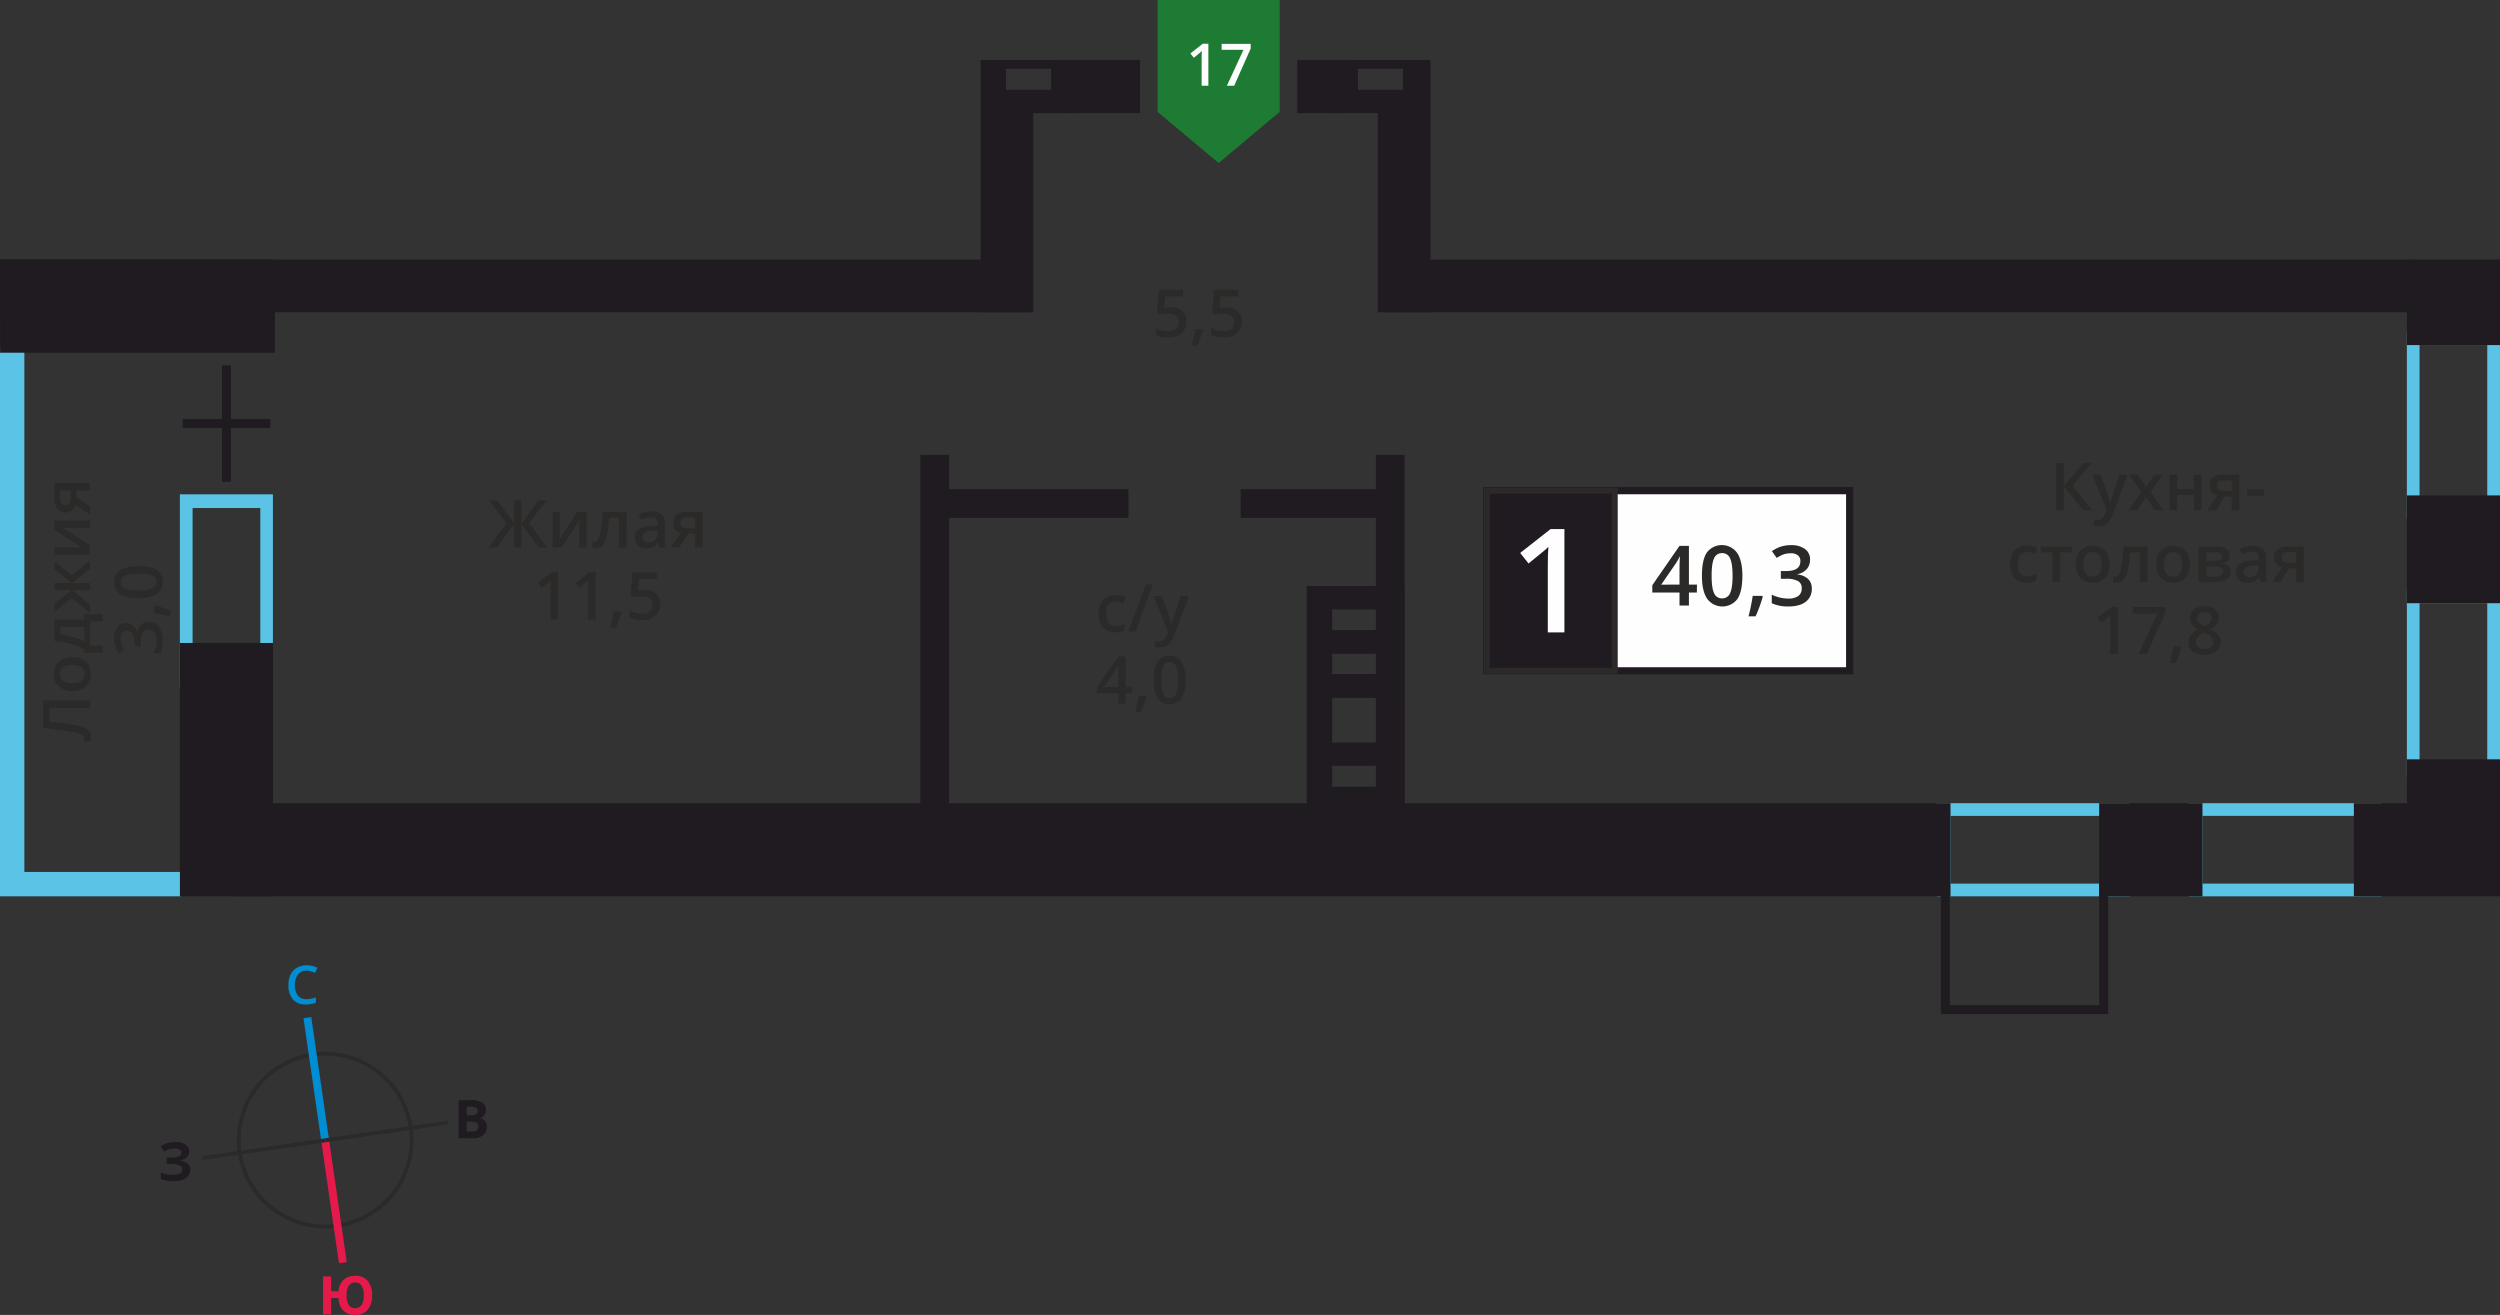 <svg xmlns="http://www.w3.org/2000/svg" viewBox="0 0 1024 538.59"><rect x="0" y="0" width="1024" height="538.59" fill="#333333" stroke="none"/><title>P14_s1_f4_17</title><path d="M383.27-51.84V13.69H411V-51.84Zm-5.2,71.09V-57.41h38.14V19.26Z" transform="translate(607.78 193.19)" style="fill:#5bc4e6;fill-rule:evenodd"/><path d="M383.27,53.88v65.53H411V53.88ZM378.08,125V48.31h38.14V125Z" transform="translate(607.78 193.19)" style="fill:#5bc4e6;fill-rule:evenodd"/><path d="M-528.9,14.9V82.72h27.74V14.9Zm-5.2,73.39v-79H-496v79Z" transform="translate(607.78 193.19)" style="fill:#5bc4e6;fill-rule:evenodd"/><path d="M191.15,168.74H259V141H191.15Zm73.39,5.2h-79V135.8h79Z" transform="translate(607.78 193.19)" style="fill:#5bc4e6;fill-rule:evenodd"/><path d="M294.35,168.74h67.82V141H294.35Zm73.39,5.2h-79V135.8h79Z" transform="translate(607.78 193.19)" style="fill:#5bc4e6;fill-rule:evenodd"/><rect y="142.15" width="9.98" height="221.81" style="fill:#5bc4e6"/><rect y="357.15" width="74.15" height="9.98" style="fill:#5bc4e6"/><polygon points="798.63 361.42 798.63 411.69 859.82 411.69 859.82 361.59 863.49 361.59 863.49 415.35 794.97 415.35 794.97 361.42 798.63 361.42" style="fill:#1f1b20"/><rect x="0.03" y="106.33" width="112.6" height="38.14" style="fill:#1f1b20"/><rect x="95.8" y="328.99" width="703.13" height="38.14" style="fill:#1f1b20"/><rect x="859.82" y="328.99" width="42.31" height="38.14" style="fill:#1f1b20"/><rect x="964.14" y="328.99" width="59.86" height="38.14" style="fill:#1f1b20"/><rect x="90.93" y="149.65" width="3.67" height="47.69" style="fill:#1f1b20"/><rect x="74.78" y="171.66" width="35.96" height="3.66" style="fill:#1f1b20"/><rect x="73.69" y="263.36" width="38.14" height="103.76" style="fill:#1f1b20"/><rect x="985.86" y="106.3" width="38.14" height="35.05" style="fill:#1f1b20"/><rect x="985.86" y="202.92" width="38.14" height="44.15" style="fill:#1f1b20"/><rect x="985.86" y="311.02" width="38.14" height="44.15" style="fill:#1f1b20"/><rect x="380.82" y="200.37" width="81.41" height="11.77" style="fill:#1f1b20"/><rect x="508.16" y="200.37" width="63.22" height="11.77" style="fill:#1f1b20"/><rect x="376.97" y="186.31" width="11.77" height="151.26" style="fill:#1f1b20"/><rect x="563.55" y="186.31" width="11.77" height="151.26" style="fill:#1f1b20"/><rect x="0.03" y="106.33" width="421.53" height="21.57" style="fill:#1f1b20"/><rect x="566.79" y="106.33" width="421.53" height="21.57" style="fill:#1f1b20"/><rect x="531.36" y="24.56" width="18.23" height="21.76" style="fill:#1f1b20"/><rect x="432.63" y="24.54" width="34.3" height="21.78" style="fill:#1f1b20"/><path d="M-62.13,64.88h18.46V56.44H-62.13Zm0,55.61h18.46v8.58H-62.13ZM-195.72-165h18.47v8.59h-18.47Zm144.16,0h18.47v8.59H-51.55Zm7.88,257.65v18.29H-62.13V92.62Zm11.21,0v46H-72.54V46.86h40.08V92.62ZM-62.13,82.9h18.46V74.6H-62.13Zm40.26-251.52V-65.29H-43.44v-81.58H-62v-21.76Zm-144.16,0v21.76h-18.51v81.58h-21.57V-168.62Z" transform="translate(607.78 193.19)" style="fill:#1f1b20;fill-rule:evenodd"/><polygon points="474.15 45.83 474.16 45.83 486.65 56.3 499.15 66.77 511.64 56.3 524.13 45.83 524.14 45.83 524.14 45.82 524.14 0 474.15 0 474.15 45.82 474.15 45.83" style="fill:#1d7b34;fill-rule:evenodd"/><path d="M-105.25-158.06l6.8-14.73h-8.94v-2.43H-95.5v1.93l-6.76,15.23Zm-7.58,0h-2.76v-11.1q0-2,.1-3.15c-.18.18-.4.39-.67.62s-1.14.95-2.64,2.16l-1.38-1.75,5.05-4h2.3Z" transform="translate(607.78 193.19)" style="fill:#fefefe"/><path d="M-343.69,48.46A6.6,6.6,0,0,1-339.07,50a5.41,5.41,0,0,1,1.7,4.22,6.15,6.15,0,0,1-1.93,4.82,8,8,0,0,1-5.5,1.74,10.36,10.36,0,0,1-5.08-1V56.93a9.26,9.26,0,0,0,2.46.94,11.11,11.11,0,0,0,2.58.33,4.79,4.79,0,0,0,3.19-.94,3.4,3.4,0,0,0,1.1-2.74q0-3.45-4.41-3.45a11.22,11.22,0,0,0-1.53.13,15.82,15.82,0,0,0-1.6.28l-1.39-.82.74-9.43h10V44H-346l-.43,4.77,1.13-.18a11.22,11.22,0,0,1,1.63-.1m-9.52,9.22A44.71,44.71,0,0,1-355.53,64h-2.28a65.44,65.44,0,0,0,1.36-6.62h3.05Zm-10.57,2.83h-3.1V48.06q0-2.23.11-3.54c-.2.21-.45.44-.75.7s-1.28,1.06-3,2.43l-1.55-2,5.68-4.46h2.59Zm-15.43,0h-3.1V48.06q0-2.23.11-3.54c-.2.21-.45.44-.75.7s-1.28,1.06-3,2.43l-1.55-2,5.68-4.46h2.59Zm50.12-39.61a1.89,1.89,0,0,0,.85,1.69,4.1,4.1,0,0,0,2.28.56h2.89V18.83h-3.38a3.14,3.14,0,0,0-2,.54A1.85,1.85,0,0,0-329.08,20.91Zm-.45,10.16H-333l4.06-6a4.38,4.38,0,0,1-2.32-1.51,4.28,4.28,0,0,1-.84-2.7,3.9,3.9,0,0,1,1.48-3.24,6.34,6.34,0,0,1,4-1.17h6.65v14.6h-3.11V25.45H-326ZM-342.19,29a3.84,3.84,0,0,0,2.71-.94,3.44,3.44,0,0,0,1-2.65V24.1l-1.87.08a6.34,6.34,0,0,0-3.18.73,2.22,2.22,0,0,0-1,2,2,2,0,0,0,.58,1.51A2.49,2.49,0,0,0-342.19,29Zm4.62,2.11-.62-2h-.1a6,6,0,0,1-2.13,1.82,6.74,6.74,0,0,1-2.74.48,4.63,4.63,0,0,1-3.36-1.16,4.34,4.34,0,0,1-1.21-3.29,3.86,3.86,0,0,1,1.68-3.41,9.61,9.61,0,0,1,5.1-1.25l2.52-.08v-.78a3,3,0,0,0-.65-2.09,2.66,2.66,0,0,0-2-.69,7,7,0,0,0-2.15.33,16.5,16.5,0,0,0-2,.78l-1-2.22a10.68,10.68,0,0,1,2.6-.95,11.88,11.88,0,0,1,2.66-.32,6.29,6.29,0,0,1,4.2,1.22,4.75,4.75,0,0,1,1.42,3.82v9.83Zm-13.56,0h-3.13V18.91h-4a50.67,50.67,0,0,1-1,7.34,9.53,9.53,0,0,1-1.63,3.85,3.25,3.25,0,0,1-2.62,1.22,4.38,4.38,0,0,1-1.7-.29V28.59a2.79,2.79,0,0,0,1,.18c.9,0,1.6-1,2.12-3a57.17,57.17,0,0,0,1.21-9.27h9.81Zm-27.32-14.6V24c0,.87-.07,2.15-.21,3.84l7.33-11.33h3.79v14.6h-3V23.72c0-.41,0-1.06.08-2s.09-1.57.12-2l-7.3,11.3h-3.79V16.48Zm-21.95,4.62-7-9.32h3.38l6.86,9.35V11.77h3v9.35l6.86-9.35H-384l-7,9.32,7.35,10h-3.48l-7.06-9.78v9.78h-3V21.29l-7.06,9.78h-3.51Z" transform="translate(607.78 193.19)" style="fill:#2b2a29"/><path d="M-551,48.65a14,14,0,0,0,5.63-.82,2.71,2.71,0,0,0,1.69-2.59,2.74,2.74,0,0,0-1.72-2.61,13.94,13.94,0,0,0-5.61-.82,14.05,14.05,0,0,0-5.62.82,2.74,2.74,0,0,0-1.73,2.61,2.7,2.7,0,0,0,1.7,2.59,14.08,14.08,0,0,0,5.65.82m0-10q5,0,7.47,1.62a5.52,5.52,0,0,1,2.44,4.94,5.48,5.48,0,0,1-2.52,4.89q-2.52,1.66-7.39,1.66-5.11,0-7.53-1.62A5.52,5.52,0,0,1-561,45.24a5.49,5.49,0,0,1,2.54-4.9Q-555.92,38.68-551,38.68Zm6.81,16.06a44.78,44.78,0,0,1,6.32,2.32v2.28A65.23,65.23,0,0,0-544.53,58V54.93Zm-12,7.32a4.47,4.47,0,0,1,3.05,1.07,5.4,5.4,0,0,1,1.64,3h.1A5.81,5.81,0,0,1-550,62.65a4.14,4.14,0,0,1,3.07-1.16,5.1,5.1,0,0,1,4.3,2A9,9,0,0,1-541.13,69a12.55,12.55,0,0,1-1,5.41h-2.76a12.32,12.32,0,0,0,.94-2.6,11.21,11.21,0,0,0,.33-2.64,5.57,5.57,0,0,0-.83-3.35,3,3,0,0,0-2.57-1.11A2.45,2.45,0,0,0-549.35,66a7.88,7.88,0,0,0-.72,3.86v1.67h-2.52v-1.7q0-4.62-3.19-4.62a2.37,2.37,0,0,0-1.92.81,3.64,3.64,0,0,0-.67,2.38,7.19,7.19,0,0,0,.31,2.11,10,10,0,0,0,1.21,2.4L-559,74.41a10.11,10.11,0,0,1-2-6.16,7.37,7.37,0,0,1,1.25-4.56A4.12,4.12,0,0,1-556.26,62.05ZM-581,13.75a1.88,1.88,0,0,0,1.68-.85,4.08,4.08,0,0,0,.56-2.28V7.72h-4.32V11.1a3.13,3.13,0,0,0,.54,2A1.84,1.84,0,0,0-581,13.75Zm10.16.45v3.47l-6-4.06a4.37,4.37,0,0,1-1.51,2.32,4.28,4.28,0,0,1-2.7.84,3.9,3.9,0,0,1-3.24-1.48,6.33,6.33,0,0,1-1.17-4V4.61h14.6V7.72h-5.62v2.94ZM-585.44,31H-578c.87,0,2.15.07,3.84.21l-11.33-7.33V20.11h14.6v3h-7.35c-.41,0-1.06,0-2-.08l-2-.12,11.3,7.3V34h-14.6Zm7.09,17.52h-7.09V45.64h7.09L-585.44,40V36.75l7.06,5.74,7.54-6.25v3.42l-7.4,6h7.4v2.89h-7.4l7.4,6v3.41l-7.54-6.24-7.06,5.73V54.12Zm5.1,15.09h-9.81v3.14a27,27,0,0,1,5.35,1,18.21,18.21,0,0,1,4.46,1.95Zm7.57-5.19v2.89h-5.16v10h5.16v2.87h-7.57V73a18.25,18.25,0,0,0-5.39-2.47,29.19,29.19,0,0,0-6.8-1.09V60.57h12.19V58.43Zm-12.49,28.19q5.06,0,5.06-3.73t-5.06-3.7q-5,0-5,3.72a3.18,3.18,0,0,0,1.29,2.83A6.57,6.57,0,0,0-578.17,86.62Zm0-10.63a8,8,0,0,1,5.59,1.83,6.58,6.58,0,0,1,2,5.11,7,7,0,0,1-.92,3.62A6.08,6.08,0,0,1-574.15,89a9.06,9.06,0,0,1-4,.84A7.92,7.92,0,0,1-583.71,88a6.61,6.61,0,0,1-2-5.14,6.43,6.43,0,0,1,2-5A7.89,7.89,0,0,1-578.17,76Zm7.32,17.72v3.16h-16.6v5.49q8.45,1,11.5,1.67a8.9,8.9,0,0,1,4.24,1.76,3.85,3.85,0,0,1,1.15,3,5.17,5.17,0,0,1-.33,1.84h-2.62a3.65,3.65,0,0,0,.33-1.47,1.64,1.64,0,0,0-1.14-1.48,24,24,0,0,0-5-1.18q-3.9-.64-10.78-1.52V93.71Z" transform="translate(607.78 193.19)" style="fill:#2b2a29"/><rect x="608.93" y="200.98" width="148.69" height="73.79" style="fill:#fefefe"/><path d="M148.37,9.26H2.61V80.11H148.37ZM1.14,6.32H151.3V83H-.33V6.32Z" transform="translate(607.78 193.19)" style="fill:#1f1b20"/><rect x="608.93" y="200.98" width="52.45" height="73.79" style="fill:#1f1b20"/><path d="M54.84,82.82H-.1V6.55H54.84ZM2.39,80.33h50V9h-50Z" transform="translate(607.78 193.19)" style="fill:#2b2a29"/><path d="M33,65.84h-6.8V38.52q0-4.89.24-7.75c-.44.45-1,1-1.64,1.53s-2.8,2.33-6.5,5.32l-3.41-4.32,12.44-9.78H33Z" transform="translate(607.78 193.19)" style="fill:#fefefe"/><path d="M133.61,36.06a5.64,5.64,0,0,1-1.35,3.86A6.82,6.82,0,0,1,128.45,42v.13A7.36,7.36,0,0,1,132.86,44a5.24,5.24,0,0,1,1.47,3.88,6.45,6.45,0,0,1-2.49,5.43q-2.49,1.91-7.07,1.91a15.88,15.88,0,0,1-6.84-1.32V50.38a15.68,15.68,0,0,0,3.29,1.18,14.26,14.26,0,0,0,3.34.42,7,7,0,0,0,4.24-1.05,3.8,3.8,0,0,0,1.4-3.25,3.1,3.1,0,0,0-1.55-2.88,9.94,9.94,0,0,0-4.87-.92h-2.12V40.71h2.15q5.84,0,5.84-4a3,3,0,0,0-1-2.43,4.61,4.61,0,0,0-3-.85,9.07,9.07,0,0,0-2.67.39,12.65,12.65,0,0,0-3,1.52L118,32.58a12.79,12.79,0,0,1,7.79-2.47,9.32,9.32,0,0,1,5.76,1.58,5.2,5.2,0,0,1,2.07,4.37m-19.38,15.2a56.18,56.18,0,0,1-2.94,8h-2.88a82.47,82.47,0,0,0,1.71-8.37H114ZM93.3,42.65q0,5,1,7.12a3.42,3.42,0,0,0,3.28,2.14,3.46,3.46,0,0,0,3.3-2.17q1-2.17,1-7.09t-1-7.1a3.46,3.46,0,0,0-3.3-2.19,3.42,3.42,0,0,0-3.28,2.15Q93.29,37.66,93.3,42.65Zm12.6,0q0,6.36-2,9.45A7.72,7.72,0,0,1,91.43,52q-2.1-3.19-2.1-9.34,0-6.46,2-9.52a7.72,7.72,0,0,1,12.42.14Q105.9,36.49,105.9,42.66ZM80.15,46.27V40.15c0-2.18.06-4,.17-5.36h-.13a19,19,0,0,1-1.47,2.67l-6.06,8.82Zm7.11,3.24H84v5.33H80.15V49.52H69v-3L80.15,30.39H84V46.27h3.29Z" transform="translate(607.78 193.19)" style="fill:#2b2a29"/><path d="M295.17,57.55a3.26,3.26,0,0,0-2.12.65,2.17,2.17,0,0,0-.81,1.78,2.55,2.55,0,0,0,.29,1.23,3.18,3.18,0,0,0,.84,1,10.11,10.11,0,0,0,1.87,1.06,6.21,6.21,0,0,0,2.24-1.47,2.7,2.7,0,0,0,.65-1.8,2.16,2.16,0,0,0-.81-1.78,3.34,3.34,0,0,0-2.16-.65m-3.55,12.16a2.56,2.56,0,0,0,1,2.13,4.1,4.1,0,0,0,2.62.76,4,4,0,0,0,2.64-.79,2.61,2.61,0,0,0,.94-2.13,2.73,2.73,0,0,0-.87-2,8.19,8.19,0,0,0-2.64-1.64l-.38-.17a6.82,6.82,0,0,0-2.51,1.68A3.21,3.21,0,0,0,291.62,69.71Zm3.58-14.54a6.83,6.83,0,0,1,4.34,1.26,4.07,4.07,0,0,1,1.59,3.37q0,3-3.56,4.72a9.21,9.21,0,0,1,3.23,2.39,4.53,4.53,0,0,1,1,2.8A4.7,4.7,0,0,1,300,73.54,7.27,7.27,0,0,1,295.25,75a7.77,7.77,0,0,1-4.87-1.35,4.57,4.57,0,0,1-1.73-3.82,4.92,4.92,0,0,1,.9-2.9,7.54,7.54,0,0,1,3-2.29A7.45,7.45,0,0,1,290,62.39a4.76,4.76,0,0,1-.75-2.63,4,4,0,0,1,1.65-3.34A7,7,0,0,1,295.2,55.17Zm-9.5,16.71a44.59,44.59,0,0,1-2.32,6.32H281.1a65.58,65.58,0,0,0,1.36-6.62h3.05Zm-17.49,2.83,7.64-16.54h-10V55.44h13.35V57.6l-7.59,17.1Zm-8.51,0h-3.1V62.25q0-2.23.11-3.54c-.2.21-.45.44-.75.7s-1.28,1.06-3,2.43l-1.55-2,5.68-4.46h2.59Zm67-39.61a1.88,1.88,0,0,0,.85,1.68,4.08,4.08,0,0,0,2.28.56h2.89V33h-3.38a3.13,3.13,0,0,0-2,.54A1.84,1.84,0,0,0,326.73,35.1Zm-.45,10.16h-3.47l4.06-6a4.37,4.37,0,0,1-2.32-1.51,4.27,4.27,0,0,1-.84-2.7,3.9,3.9,0,0,1,1.48-3.24,6.33,6.33,0,0,1,4-1.17h6.65V45.26h-3.11V39.64h-2.94Zm-12.65-2.11a3.83,3.83,0,0,0,2.71-.95,3.43,3.43,0,0,0,1-2.65V38.29l-1.87.08a6.36,6.36,0,0,0-3.18.74,2.22,2.22,0,0,0-1,2,1.94,1.94,0,0,0,.58,1.51A2.5,2.5,0,0,0,313.63,43.15Zm4.62,2.11-.62-2h-.1A6,6,0,0,1,315.39,45a6.71,6.71,0,0,1-2.74.48,4.63,4.63,0,0,1-3.36-1.16,4.34,4.34,0,0,1-1.21-3.29,3.86,3.86,0,0,1,1.68-3.41,9.62,9.62,0,0,1,5.1-1.25l2.52-.08v-.78a3,3,0,0,0-.65-2.09,2.67,2.67,0,0,0-2-.69,7,7,0,0,0-2.15.33,16.42,16.42,0,0,0-2,.78l-1-2.22a10.77,10.77,0,0,1,2.6-.95,11.9,11.9,0,0,1,2.66-.32,6.29,6.29,0,0,1,4.2,1.22,4.75,4.75,0,0,1,1.42,3.81v9.83ZM302.36,34.67a1.35,1.35,0,0,0-.68-1.27,4.19,4.19,0,0,0-2-.39h-3.76v3.51h3.3a5.5,5.5,0,0,0,2.36-.4A1.49,1.49,0,0,0,302.36,34.67Zm.38,6.1a1.57,1.57,0,0,0-.81-1.5,5.37,5.37,0,0,0-2.46-.44h-3.58V43h3.65C301.68,43,302.74,42.23,302.74,40.77Zm2.72-6.37c0,1.73-1,2.77-3,3.13v.1A4.32,4.32,0,0,1,305,38.7a3,3,0,0,1,.9,2.26,3.66,3.66,0,0,1-1.58,3.19,7.9,7.9,0,0,1-4.59,1.12h-7V30.67h6.94Q305.46,30.67,305.46,34.4ZM278.6,37.94q0,5.05,3.73,5.05t3.7-5.05q0-5-3.72-5a3.18,3.18,0,0,0-2.83,1.29A6.58,6.58,0,0,0,278.6,37.94Zm10.63,0a8,8,0,0,1-1.83,5.58,6.58,6.58,0,0,1-5.11,2,7,7,0,0,1-3.62-.92A6.08,6.08,0,0,1,276.25,42a9,9,0,0,1-.84-4,7.93,7.93,0,0,1,1.82-5.55,6.61,6.61,0,0,1,5.14-2,6.44,6.44,0,0,1,5,2A7.89,7.89,0,0,1,289.23,37.94Zm-17.38,7.32h-3.13V33.1h-4a50.51,50.51,0,0,1-1,7.34,9.5,9.5,0,0,1-1.64,3.85,3.24,3.24,0,0,1-2.62,1.22,4.4,4.4,0,0,1-1.7-.29V42.78a2.81,2.81,0,0,0,1,.18c.9,0,1.6-1,2.12-3A57.31,57.31,0,0,0,262,30.67h9.81Zm-26.19-7.32q0,5.05,3.73,5.05t3.7-5.05q0-5-3.72-5a3.18,3.18,0,0,0-2.83,1.29A6.58,6.58,0,0,0,245.67,37.94Zm10.63,0a8,8,0,0,1-1.83,5.58,6.58,6.58,0,0,1-5.11,2,7,7,0,0,1-3.62-.92A6.1,6.1,0,0,1,243.31,42a9.06,9.06,0,0,1-.84-4,7.93,7.93,0,0,1,1.82-5.55,6.62,6.62,0,0,1,5.14-2,6.44,6.44,0,0,1,5,2A7.89,7.89,0,0,1,256.29,37.94ZM240.8,30.67V33.1H236V45.26h-3.12V33.1h-4.75V30.67ZM222.33,45.53a6.38,6.38,0,0,1-5-1.94A8.08,8.08,0,0,1,215.57,38a8.12,8.12,0,0,1,1.8-5.67,6.67,6.67,0,0,1,5.2-2,9.77,9.77,0,0,1,4.16.86l-.94,2.5a9.42,9.42,0,0,0-3.25-.77q-3.78,0-3.78,5a6,6,0,0,0,.94,3.69,3.27,3.27,0,0,0,2.77,1.23,7.91,7.91,0,0,0,3.92-1v2.71a6,6,0,0,1-1.77.7A10.73,10.73,0,0,1,222.33,45.53ZM312.65,9.9V7.25h6.79V9.9ZM300.33,5.65a1.89,1.89,0,0,0,.85,1.69,4.09,4.09,0,0,0,2.28.56h2.89V3.57H303a3.14,3.14,0,0,0-2,.54A1.84,1.84,0,0,0,300.33,5.65Zm-.45,10.16h-3.47l4.06-6a4.37,4.37,0,0,1-2.32-1.51,4.28,4.28,0,0,1-.84-2.7,3.9,3.9,0,0,1,1.48-3.24,6.34,6.34,0,0,1,4-1.17h6.65V15.81h-3.11V10.19h-2.94ZM284,1.22V7.08h6.87V1.22H294V15.81h-3.1V9.52H284v6.3h-3.1V1.22ZM269.24,8.36l-4.9-7.14h3.54l3.33,5.11,3.36-5.11h3.51l-4.91,7.14,5.16,7.45h-3.51l-3.6-5.46-3.59,5.46H264.1Zm-20-7.14h3.38l3,8.27a15.75,15.75,0,0,1,.9,3.32h.1a14.25,14.25,0,0,1,.44-1.76q.32-1,3.35-9.84h3.35l-6.24,16.53q-1.7,4.55-5.68,4.55a8.92,8.92,0,0,1-2-.23V19.63a7.42,7.42,0,0,0,1.59.16c1.5,0,2.55-.86,3.15-2.6l.54-1.37Zm0,14.59h-3.71L237.63,6v9.78h-3.16V-3.48h3.16V5.86l7.81-9.35h3.46l-7.78,9.32Z" transform="translate(607.78 193.19)" style="fill:#2b2a29"/><path d="M-132.13,85.4a14,14,0,0,0,.82,5.64,2.7,2.7,0,0,0,2.59,1.69A2.74,2.74,0,0,0-126.11,91a13.88,13.88,0,0,0,.82-5.61,14,14,0,0,0-.82-5.62A2.73,2.73,0,0,0-128.72,78a2.7,2.7,0,0,0-2.59,1.7,14.06,14.06,0,0,0-.82,5.65m10,0q0,5-1.62,7.47a5.52,5.52,0,0,1-4.94,2.44,5.48,5.48,0,0,1-4.89-2.52q-1.66-2.52-1.66-7.39,0-5.11,1.62-7.53a5.52,5.52,0,0,1,4.93-2.42,5.49,5.49,0,0,1,4.9,2.54Q-122.16,80.52-122.16,85.4Zm-16.05,6.81a44.39,44.39,0,0,1-2.33,6.32h-2.28a65.4,65.4,0,0,0,1.36-6.62h3.05Zm-11.53-4V83.41q0-2.59.13-4.24h-.1a15.14,15.14,0,0,1-1.16,2.11l-4.79,7Zm5.63,2.57h-2.6V95h-3V90.83h-8.82V88.45l8.82-12.75h3V88.26h2.6Zm8.8-39.83h3.38l3,8.27a15.72,15.72,0,0,1,.9,3.32h.1a13.8,13.8,0,0,1,.44-1.76q.32-1,3.35-9.84h3.35l-6.24,16.53q-1.7,4.55-5.68,4.55a8.94,8.94,0,0,1-2-.23V69.42a7.47,7.47,0,0,0,1.6.16c1.49,0,2.55-.86,3.15-2.6l.54-1.37Zm-.23-4.7-7.18,19.3h-2.93l7.19-19.3Zm-15.6,19.57a6.38,6.38,0,0,1-5-1.94,8.08,8.08,0,0,1-1.72-5.55,8.12,8.12,0,0,1,1.8-5.67,6.66,6.66,0,0,1,5.2-2,9.77,9.77,0,0,1,4.16.86l-.94,2.5a9.38,9.38,0,0,0-3.25-.77q-3.78,0-3.78,5a6,6,0,0,0,.94,3.69A3.27,3.27,0,0,0-151,63.27a7.92,7.92,0,0,0,3.92-1V65a6,6,0,0,1-1.78.7A10.75,10.75,0,0,1-151.15,65.87Z" transform="translate(607.78 193.19)" style="fill:#2b2a29"/><path d="M-105.49-67.29a6.6,6.6,0,0,1,4.62,1.55,5.41,5.41,0,0,1,1.7,4.22,6.15,6.15,0,0,1-1.93,4.82A8,8,0,0,1-106.6-55a10.36,10.36,0,0,1-5.08-1v-2.82a9.35,9.35,0,0,0,2.46.94,11.18,11.18,0,0,0,2.58.33,4.79,4.79,0,0,0,3.19-.94,3.4,3.4,0,0,0,1.09-2.74q0-3.45-4.41-3.45a10.94,10.94,0,0,0-1.53.13,15.72,15.72,0,0,0-1.59.28l-1.39-.82.74-9.43h10v2.76h-7.3l-.43,4.78,1.13-.18a11.19,11.19,0,0,1,1.63-.1M-115-58.07a44.43,44.43,0,0,1-2.32,6.32h-2.28a64.47,64.47,0,0,0,1.36-6.62h3.05Zm-13.13-9.22a6.61,6.61,0,0,1,4.62,1.55,5.41,5.41,0,0,1,1.7,4.22,6.15,6.15,0,0,1-1.93,4.82,8,8,0,0,1-5.5,1.74,10.37,10.37,0,0,1-5.08-1v-2.82a9.36,9.36,0,0,0,2.46.94,11.16,11.16,0,0,0,2.57.33,4.79,4.79,0,0,0,3.19-.94A3.41,3.41,0,0,0-125-61.24q0-3.45-4.41-3.45a11,11,0,0,0-1.53.13,15.79,15.79,0,0,0-1.59.28l-1.39-.82.74-9.43h10v2.76h-7.3L-130.9-67l1.12-.18A11.2,11.2,0,0,1-128.14-67.29Z" transform="translate(607.78 193.19)" style="fill:#2b2a29"/><path d="M-474.61,310a36.24,36.24,0,0,1-35.79-31,36,36,0,0,1,6.82-26.84A36,36,0,0,1-479.78,238l.11.8-.11-.8a35.94,35.94,0,0,1,26.84,6.82,35.94,35.94,0,0,1,14.16,23.8,36.22,36.22,0,0,1-30.62,41A36.49,36.49,0,0,1-474.61,310Zm.09-70.77a34.92,34.92,0,0,0-5,.36,34.35,34.35,0,0,0-22.74,13.53,34.35,34.35,0,0,0-6.52,25.65,34.61,34.61,0,0,0,39.18,29.26,34.61,34.61,0,0,0,29.26-39.18,34.34,34.34,0,0,0-13.53-22.74A34.3,34.3,0,0,0-474.52,239.27Z" transform="translate(607.78 193.19)" style="fill:#2b2a29"/><rect x="-479.84" y="223.4" width="3.22" height="50.72" transform="translate(567.18 127.2) rotate(-8.24)" style="fill:#008dd2"/><rect x="-472.56" y="273.59" width="3.22" height="50.71" transform="translate(560.05 128.75) rotate(-8.24)" style="fill:#e51a4b"/><rect x="-525.05" y="276.68" width="50.72" height="1.61" transform="translate(563.06 124.71) rotate(-8.21)" style="fill:#2b2a29"/><rect x="-474.85" y="269.41" width="50.72" height="1.61" transform="translate(564.62 131.8) rotate(-8.21)" style="fill:#2b2a29"/><path d="M-482.26,204.42a4.19,4.19,0,0,0-3.45,1.56,6.62,6.62,0,0,0-1.26,4.29,6.69,6.69,0,0,0,1.21,4.33,4.27,4.27,0,0,0,3.5,1.47,9.18,9.18,0,0,0,1.92-.2c.62-.13,1.26-.3,1.93-.51v2.19a11.69,11.69,0,0,1-4.15.69,6.64,6.64,0,0,1-5.25-2.07,8.66,8.66,0,0,1-1.83-5.93,9.59,9.59,0,0,1,.89-4.25,6.31,6.31,0,0,1,2.57-2.79,7.76,7.76,0,0,1,4-1,9.83,9.83,0,0,1,4.41,1l-.92,2.12a13.06,13.06,0,0,0-1.67-.65,6,6,0,0,0-1.85-.28" transform="translate(607.78 193.19)" style="fill:#008dd2"/><path d="M-465.82,337.38a7,7,0,0,0,.89,3.92,3,3,0,0,0,2.61,1.33q3.53,0,3.54-5.25a7.19,7.19,0,0,0-.88-3.93,2.93,2.93,0,0,0-2.62-1.33,3,3,0,0,0-2.64,1.33,7,7,0,0,0-.9,3.93m10.44,0a8.84,8.84,0,0,1-1.79,5.93,6.42,6.42,0,0,1-5.15,2.09,6.53,6.53,0,0,1-4.84-1.77,8,8,0,0,1-2-5.16h-3v6.71h-3.3V329.62h3.3v6.1h3A7.37,7.37,0,0,1-467,331a6.66,6.66,0,0,1,4.73-1.63,6.38,6.38,0,0,1,5.14,2.08A8.87,8.87,0,0,1-455.38,337.38Z" transform="translate(607.78 193.19)" style="fill:#e51a4b"/><path d="M-416.63,266.23v4.05h2.15a3.18,3.18,0,0,0,2-.52,1.91,1.91,0,0,0,.65-1.59q0-1.93-2.77-1.94Zm0-2.62h1.92a3.51,3.51,0,0,0,1.94-.41,1.56,1.56,0,0,0,.6-1.38,1.38,1.38,0,0,0-.65-1.29,4.23,4.23,0,0,0-2.07-.39h-1.74Zm-3.3-6.17h4.84a9.31,9.31,0,0,1,4.81.94,3.28,3.28,0,0,1,1.5,3,3.78,3.78,0,0,1-.65,2.29,2.62,2.62,0,0,1-1.74,1.08v.1a3.45,3.45,0,0,1,2.13,1.24,4,4,0,0,1,.66,2.41,4,4,0,0,1-1.54,3.32,6.64,6.64,0,0,1-4.18,1.19h-5.82Z" transform="translate(607.78 193.19)" style="fill:#1f1b20"/><path d="M-530.3,278.43a3.22,3.22,0,0,1-1.06,2.48,5.27,5.27,0,0,1-2.88,1.25v.06A5.87,5.87,0,0,1-531,283.4a3.14,3.14,0,0,1,1.14,2.52,4,4,0,0,1-1.74,3.4,8.14,8.14,0,0,1-4.82,1.25,14.84,14.84,0,0,1-5.5-.84V287a10,10,0,0,0,2.35.75A12.78,12.78,0,0,0-537,288q3.93,0,3.93-2.29a1.75,1.75,0,0,0-1.26-1.58,9.74,9.74,0,0,0-3.73-.55h-1.46V281h1.31a10.07,10.07,0,0,0,3.6-.47A1.6,1.6,0,0,0-533.5,279a1.46,1.46,0,0,0-.7-1.28,3.87,3.87,0,0,0-2.13-.47,7.93,7.93,0,0,0-4.24,1.27l-1.44-2.21a9.78,9.78,0,0,1,2.82-1.29,12.49,12.49,0,0,1,3.31-.41,7,7,0,0,1,4.06,1.06,3.27,3.27,0,0,1,1.52,2.8" transform="translate(607.78 193.19)" style="fill:#1f1b20"/></svg>